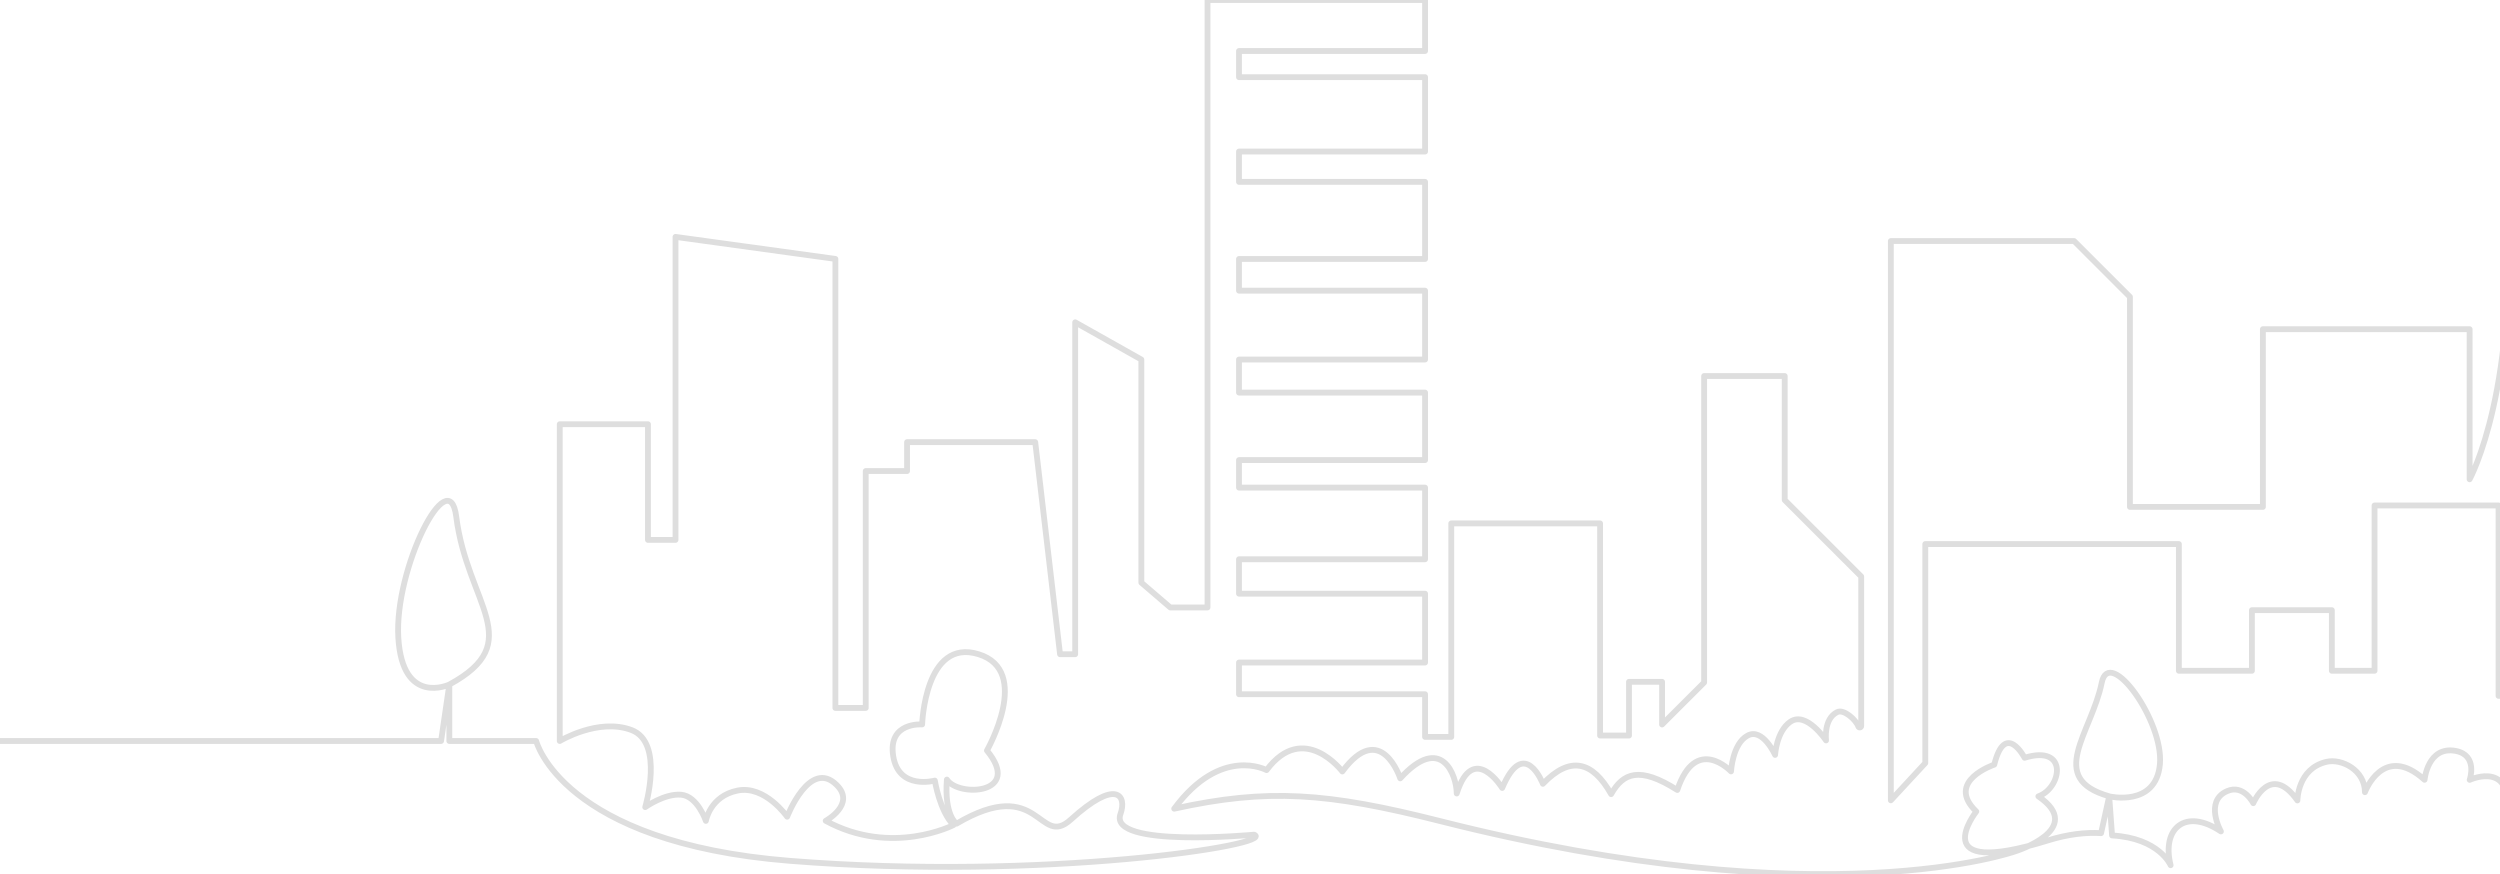 <?xml version="1.0" encoding="UTF-8"?> <svg xmlns="http://www.w3.org/2000/svg" width="858" height="300" viewBox="0 0 858 300" fill="none"> <g clip-path="url(#clip0_530_34)"> <path d="M0 254.309H151.38L154.212 234.938M154.212 234.938C154.212 234.938 138.131 242.494 136.703 218.865C135.274 195.113 154.138 157.922 156.576 177.268C160.369 207.518 181.178 220.293 154.212 234.938ZM154.212 234.938V254.309H184.01C184.01 254.309 192.777 289.187 271.041 295.438C358.342 302.404 438.625 289.876 430.425 286.454C430.425 286.454 380.285 291.18 384.545 279.366C386.835 272.991 383.117 267.083 367.528 281.261C356.397 291.377 357.111 265.656 328.273 282.689C328.273 282.689 324.013 279.858 324.973 267.551C328.864 273.655 351.102 272.622 338.715 257.583C338.715 257.583 354.304 230.212 335.858 224.526C317.413 218.841 316.477 248.623 316.477 248.623C316.477 248.623 304.656 247.688 306.553 259.502C308.449 271.317 320.836 267.896 320.836 267.896C320.836 267.896 322.511 278.43 327.239 283.156C327.239 283.156 306.06 294.06 283.379 281.704C283.379 281.704 293.796 276.043 287.171 269.422C277.912 260.167 270.154 280.301 270.154 280.301C270.154 280.301 262.594 269.422 253.137 271.317C243.681 273.212 242.252 281.729 242.252 281.729C242.252 281.729 239.42 273.212 233.732 272.745C228.067 272.277 221.443 277.003 221.443 277.003C221.443 277.003 228.067 254.777 216.715 250.543C205.362 246.285 192.112 254.309 192.112 254.309V145.59H222.379V185.292H231.835V81.299L286.703 88.856V242.962H297.121V161.663H311.305V151.744H355.289L363.81 224.526H369.006V110.614L391.711 123.389V199.962L401.636 208.478H414.417V0H489.085V17.5H425.228V26.484H489.085V52.009H425.228V62.42H489.085V88.88H425.228V99.759H489.085V123.389H425.228V134.736H489.085V157.897H425.228V167.349H489.085V191.938H425.228V203.752H489.085V227.382H425.228V238.261H489.085V252.906H498.074V179.631H549.15V252.438H559.074V234.003H570.427V248.648L584.858 234.224V129.05H612.514V171.607L638.766 197.845V249.165C638.766 249.731 637.978 249.878 637.781 249.337C637.018 247.073 632.806 243.233 630.491 244.414C625.763 246.777 626.699 254.112 626.699 254.112C626.699 254.112 619.902 243.873 614.41 247.737C609.682 251.035 609.214 259.084 609.214 259.084C609.214 259.084 604.954 249.632 599.757 252.463C594.561 255.293 594.093 264.745 594.093 264.745C594.093 264.745 582.026 251.971 575.648 271.12C562.645 262.85 557.03 265.287 552.942 272.548C546.564 261.201 538.856 259.256 529.522 269.003C529.522 269.003 523.144 252.463 515.559 270.431C515.559 270.431 505.634 254.358 499.946 272.326C499.946 266.173 494.749 251.528 480.564 267.133C480.564 267.133 473.94 246.802 460.691 264.77C460.691 264.77 447.442 247.269 434.685 264.302C434.685 264.302 419.072 255.786 402.991 277.544C435.153 270.456 455.544 271.982 494.281 281.802C626.699 315.376 691.516 292.214 691.516 292.214C691.516 292.214 716.118 284.633 699.569 273.311C707.598 270.456 710.06 255.392 694.841 260.069C694.841 260.069 688.216 247.294 684.424 262.431C684.424 262.431 667.407 268.093 678.267 278.504C678.267 278.504 659.97 301.764 702.869 288.424C709.839 286.258 715.897 285.618 721.093 285.938L723.876 273.286C702.13 267.108 717.768 251.7 721.315 234.298C723.925 221.548 742.592 247.417 741.287 262.235C739.957 277.126 723.876 273.311 723.876 273.311L724.861 286.725C741.114 287.661 744.956 296.94 744.956 296.94C741.755 284.165 750.152 277.2 762.219 285.347C762.219 285.347 756.383 275.009 764.337 271.514C770.001 269.028 773.326 275.649 773.326 275.649C773.326 275.649 779.236 261.57 788.471 274.714C788.471 274.714 788.471 263.834 798.396 261.472C803.641 260.216 811.645 264.302 811.645 271.883C811.645 271.883 817.9 254.85 832.11 267.625C832.11 267.625 833.169 255.958 842.749 257.706C850.555 259.133 847.6 267.65 847.6 267.65C847.6 267.65 864.395 259.847 859.889 283.255C859.889 283.255 871.463 267.65 883.062 283.255C883.062 283.255 884.072 271.883 895.597 272.622C906.95 273.335 911.457 284.682 911.457 284.682C911.457 284.682 912.171 267.674 927.883 266.936C943.127 266.222 945.984 279.932 945.984 279.932C945.984 279.932 950.219 265.164 963 267.994C975.782 270.825 992.799 290.811 1008.88 279.464C1008.88 279.464 1017.4 258.666 1027.79 278.997C1027.79 278.997 1034.98 261.964 1044.56 277.224C1044.56 277.224 1057.35 262.333 1069.88 278.061V239.664H1142.23V273.237H1154.52V220.884L857.5 238.827V173.477H814.945V230.212H800.292V209.414H772.858V230.212H747.788V186.72H660.758V261.89L648.937 274.665V82.727H711.833L730.993 101.876V173.97H776.626V112.977H847.575V164.493C847.575 164.493 865.085 132.816 859.864 63.331H919.929C919.929 63.331 916.629 190.486 910.94 214.115C910.94 214.115 888.234 220.268 881.609 220.736L877.349 63.331H944.998C944.998 63.331 937.906 109.186 934.581 147.485C931.257 186.104 929.853 214.139 929.853 214.139L941.674 202.325V164.493L1032.47 177.268V209.414H1050.45V123.856H1089.73V185.784H1095.39V175.373H1107.68V199.47H1127.56V148.888L1174.86 152.679V254.309H1222.64C1222.64 254.309 1207.3 241.436 1215.18 228.194C1216.9 225.289 1224.26 220.416 1224.26 220.416C1224.26 220.416 1225 222.163 1219.78 224.059C1214.56 225.954 1200.4 219.801 1207 207.051C1211.48 198.411 1220.25 196.171 1220.25 196.171C1220.25 196.171 1208.9 191.446 1214.09 182.929C1221.28 171.139 1243.42 182.462 1233.97 200.43C1233.97 200.43 1263.13 220.908 1219.98 227.8C1202.49 230.581 1224.17 254.309 1224.17 254.309H1372" stroke="#DEDEDE" stroke-width="2" stroke-linecap="round" stroke-linejoin="round"></path> </g> <defs> <clipPath id="clip0_530_34"> <rect width="858" height="300" fill="white"></rect> </clipPath> </defs> </svg> 